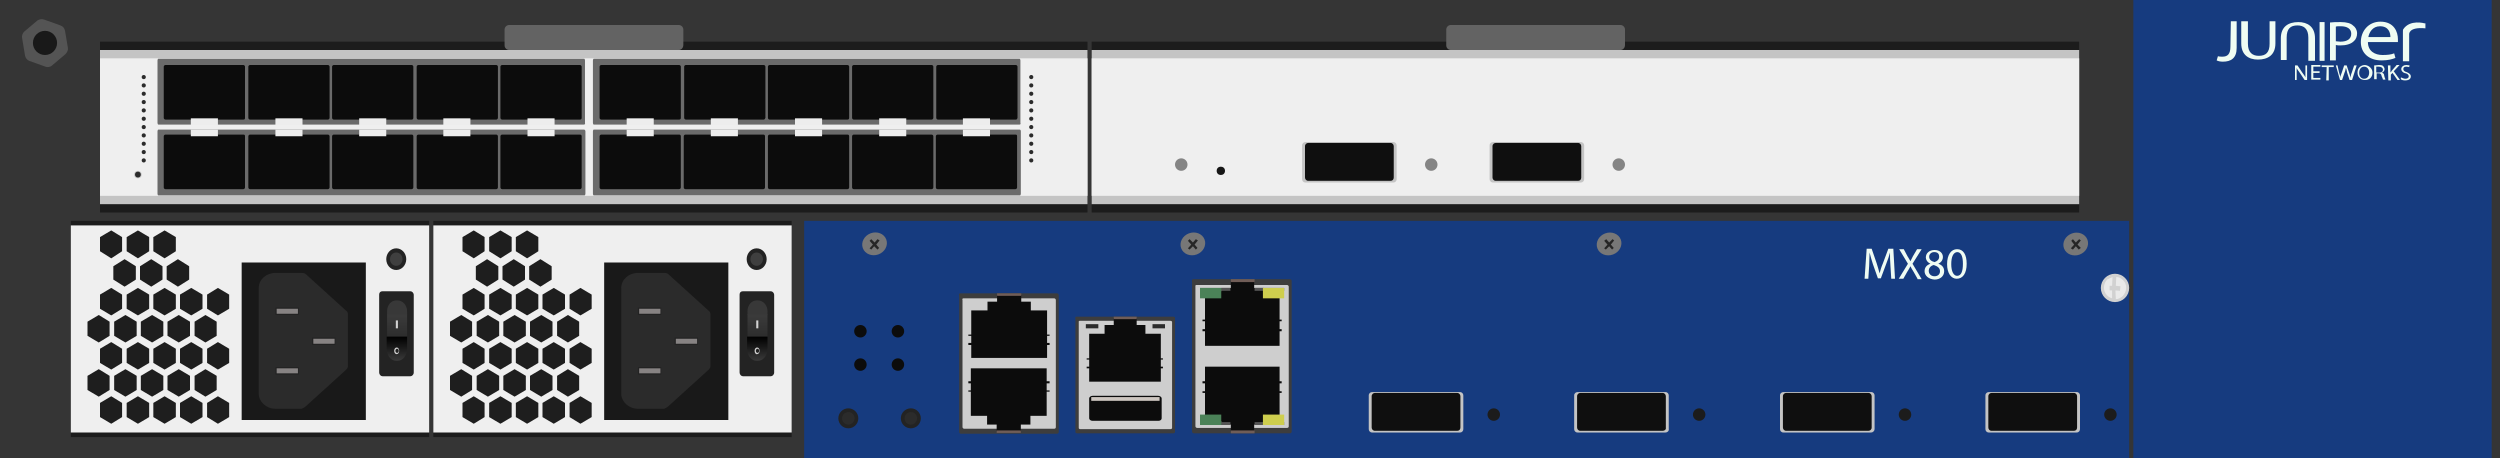 <?xml version="1.0" encoding="utf-8"?>
<!-- Copyright 2022 Virtual Console LLC. All rights reserved. Generator: Adobe Illustrator 26.0.2, SVG Export Plug-In . SVG Version: 6.00 Build 0)  -->
<svg version="1.1" id="Juniper_MX80-P" xmlns="http://www.w3.org/2000/svg" xmlns:xlink="http://www.w3.org/1999/xlink" x="0px"
	 y="0px" viewBox="0 0 600 110" style="enable-background:new 0 0 600 110;" xml:space="preserve">
<style type="text/css">
	.st0{fill:#353535;}
	.st1{fill:#163B7F;}
	.st2{fill:#1C1C1C;}
	.st3{fill:#C4C4C4;}
	.st4{fill:#EFEFEF;}
	.st5{fill:#6B6B6B;}
	.st6{fill:#0C0C0C;}
	.st7{fill:#EDEDED;}
	.st8{fill:#2B2B2B;}
	.st9{fill:#0F0F0F;}
	.st10{fill:#848484;}
	.st11{fill:#161616;}
	.st12{fill:#191919;}
	.st13{fill:#232323;}
	.st14{fill:#878383;}
	.st15{fill:#383838;}
	.st16{fill:url(#SVGID_1_);}
	.st17{fill:url(#SVGID_00000177456386273512034090000000182895687986587783_);}
	.st18{fill:#D3D3D3;}
	.st19{fill:#1E1E1E;}
	.st20{fill:#3F3F3F;}
	.st21{fill:url(#SVGID_00000136409608822060828500000006821522198255648419_);}
	.st22{fill:url(#SVGID_00000050642042201775093210000010339121700492266931_);}
	.st23{fill:#545454;}
	.st24{fill:#777777;}
	.st25{fill:#262626;}
	.st26{fill:#3D3D3D;}
	.st27{fill:#CECECE;}
	.st28{fill:#705D57;}
	.st29{fill:#CDC6C0;}
	.st30{fill:#EFFCF3;}
	.st31{fill:#CECE4E;}
	.st32{fill:#4B8258;}
	.st33{fill:#D1D1D1;}
	.st34{fill:#EAEAEA;}
	.st35{fill:#636363;}
</style>
<g>
	<rect class="st0" width="600" height="110"/>
	<rect x="512" class="st1" width="86" height="110"/>
	<rect x="24" y="10" class="st2" width="237" height="41"/>
	<rect x="24" y="12" class="st3" width="237" height="37"/>
	<rect x="262" y="10" class="st2" width="237" height="41"/>
	<rect x="262" y="12" class="st3" width="237" height="37"/>
	<rect x="24" y="14" class="st4" width="237" height="33"/>
	<rect x="262" y="14" class="st4" width="237" height="33"/>
	<g>
		<g>
			<g>
				<path class="st5" d="M140.2,29.9H38c-0.1,0-0.2-0.2-0.2-0.4v-15c0-0.2,0.1-0.4,0.2-0.4h102.2c0.1,0,0.2,0.2,0.2,0.4v15
					C140.5,29.7,140.3,29.9,140.2,29.9z"/>
			</g>
			<g>
				<path class="st6" d="M58.4,28.7H39.7c-0.2,0-0.4-0.2-0.4-0.4V16c0-0.2,0.2-0.4,0.4-0.4h18.7c0.2,0,0.4,0.2,0.4,0.4v12.3
					C58.8,28.6,58.7,28.7,58.4,28.7z"/>
				<rect x="45.8" y="28.4" class="st7" width="6.5" height="1.6"/>
			</g>
			<g>
				<path class="st6" d="M78.7,28.7H60c-0.2,0-0.4-0.2-0.4-0.4V16c0-0.2,0.2-0.4,0.4-0.4h18.7c0.2,0,0.4,0.2,0.4,0.4v12.3
					C79.1,28.5,78.9,28.7,78.7,28.7z"/>
				<rect x="66.1" y="28.4" class="st7" width="6.5" height="1.6"/>
			</g>
			<g>
				<path class="st6" d="M98.8,28.7H80.1c-0.2,0-0.4-0.2-0.4-0.4V16c0-0.2,0.2-0.4,0.4-0.4h18.7c0.2,0,0.4,0.2,0.4,0.4v12.3
					C99.2,28.6,99,28.7,98.8,28.7z"/>
				<rect x="86.2" y="28.4" class="st7" width="6.5" height="1.6"/>
			</g>
			<g>
				<path class="st6" d="M119.1,28.7h-18.7c-0.2,0-0.4-0.2-0.4-0.4V16c0-0.2,0.2-0.4,0.4-0.4h18.7c0.2,0,0.4,0.2,0.4,0.4v12.3
					C119.5,28.5,119.3,28.7,119.1,28.7z"/>
				<rect x="106.4" y="28.4" class="st7" width="6.5" height="1.6"/>
			</g>
			<g>
				<path class="st6" d="M139.2,28.7h-18.7c-0.2,0-0.4-0.2-0.4-0.4V16c0-0.2,0.2-0.4,0.4-0.4h18.7c0.2,0,0.4,0.2,0.4,0.4v12.3
					C139.6,28.6,139.4,28.7,139.2,28.7z"/>
				<rect x="126.6" y="28.4" class="st7" width="6.5" height="1.6"/>
			</g>
		</g>
		<g>
			<g>
				<path class="st5" d="M244.7,29.9H142.5c-0.1,0-0.2-0.2-0.2-0.4v-15c0-0.2,0.1-0.4,0.2-0.4h102.2c0.1,0,0.2,0.2,0.2,0.4v15
					C245,29.7,244.9,29.9,244.7,29.9z"/>
			</g>
			<g>
				<path class="st6" d="M163,28.7h-18.7c-0.2,0-0.4-0.2-0.4-0.4V16c0-0.2,0.2-0.4,0.4-0.4H163c0.2,0,0.4,0.2,0.4,0.4v12.3
					C163.4,28.6,163.2,28.7,163,28.7z"/>
				<rect x="150.4" y="28.4" class="st7" width="6.5" height="1.6"/>
			</g>
			<g>
				<path class="st6" d="M183.3,28.7h-18.7c-0.2,0-0.4-0.2-0.4-0.4V16c0-0.2,0.2-0.4,0.4-0.4h18.7c0.2,0,0.4,0.2,0.4,0.4v12.3
					C183.6,28.5,183.5,28.7,183.3,28.7z"/>
				<rect x="170.6" y="28.4" class="st7" width="6.5" height="1.6"/>
			</g>
			<g>
				<path class="st6" d="M203.4,28.7h-18.7c-0.2,0-0.4-0.2-0.4-0.4V16c0-0.2,0.2-0.4,0.4-0.4h18.7c0.2,0,0.4,0.2,0.4,0.4v12.3
					C203.8,28.6,203.6,28.7,203.4,28.7z"/>
				<rect x="190.8" y="28.4" class="st7" width="6.5" height="1.6"/>
			</g>
			<g>
				<path class="st6" d="M223.6,28.7h-18.7c-0.2,0-0.4-0.2-0.4-0.4V16c0-0.2,0.2-0.4,0.4-0.4h18.7c0.2,0,0.4,0.2,0.4,0.4v12.3
					C224,28.5,223.8,28.7,223.6,28.7z"/>
				<rect x="211" y="28.4" class="st7" width="6.5" height="1.6"/>
			</g>
			<g>
				<path class="st6" d="M243.8,28.7h-18.7c-0.2,0-0.4-0.2-0.4-0.4V16c0-0.2,0.2-0.4,0.4-0.4h18.7c0.2,0,0.4,0.2,0.4,0.4v12.3
					C244.1,28.6,244,28.7,243.8,28.7z"/>
				<rect x="231.1" y="28.4" class="st7" width="6.5" height="1.6"/>
			</g>
		</g>
		<g>
			<g>
				<path class="st5" d="M140.5,31.5v15c0,0.2-0.1,0.4-0.2,0.4H38c-0.1,0-0.2-0.2-0.2-0.4v-15c0-0.2,0.1-0.4,0.2-0.4h102.2
					C140.3,31.1,140.5,31.3,140.5,31.5z"/>
			</g>
			<g>
				<path class="st6" d="M58.8,32.7V45c0,0.2-0.2,0.4-0.4,0.4H39.7c-0.2,0-0.4-0.2-0.4-0.4V32.7c0-0.2,0.2-0.4,0.4-0.4h18.7
					C58.7,32.3,58.8,32.4,58.8,32.7z"/>
				<rect x="45.8" y="31.1" class="st7" width="6.5" height="1.6"/>
			</g>
			<g>
				<path class="st6" d="M79.1,32.7V45c0,0.2-0.2,0.4-0.4,0.4H60c-0.2,0-0.4-0.2-0.4-0.4V32.7c0-0.2,0.2-0.4,0.4-0.4h18.7
					C78.9,32.3,79.1,32.5,79.1,32.7z"/>
				<rect x="66.1" y="31.1" class="st7" width="6.5" height="1.6"/>
			</g>
			<g>
				<path class="st6" d="M99.2,32.7V45c0,0.2-0.2,0.4-0.4,0.4H80.1c-0.2,0-0.4-0.2-0.4-0.4V32.7c0-0.2,0.2-0.4,0.4-0.4h18.7
					C99,32.3,99.2,32.4,99.2,32.7z"/>
				<rect x="86.2" y="31.1" class="st7" width="6.5" height="1.6"/>
			</g>
			<g>
				<path class="st6" d="M119.5,32.7V45c0,0.2-0.2,0.4-0.4,0.4h-18.7c-0.2,0-0.4-0.2-0.4-0.4V32.7c0-0.2,0.2-0.4,0.4-0.4h18.7
					C119.3,32.3,119.5,32.5,119.5,32.7z"/>
				<rect x="106.4" y="31.1" class="st7" width="6.5" height="1.6"/>
			</g>
			<g>
				<path class="st6" d="M139.6,32.7V45c0,0.2-0.2,0.4-0.4,0.4h-18.7c-0.2,0-0.4-0.2-0.4-0.4V32.7c0-0.2,0.2-0.4,0.4-0.4h18.7
					C139.4,32.3,139.6,32.4,139.6,32.7z"/>
				<rect x="126.6" y="31.1" class="st7" width="6.5" height="1.6"/>
			</g>
		</g>
		<g>
			<g>
				<path class="st5" d="M245,31.5v15c0,0.2-0.1,0.4-0.2,0.4H142.5c-0.1,0-0.2-0.2-0.2-0.4v-15c0-0.2,0.1-0.4,0.2-0.4h102.2
					C244.9,31.1,245,31.3,245,31.5z"/>
			</g>
			<g>
				<path class="st6" d="M163.4,32.7V45c0,0.2-0.2,0.4-0.4,0.4h-18.7c-0.2,0-0.4-0.2-0.4-0.4V32.7c0-0.2,0.2-0.4,0.4-0.4H163
					C163.2,32.3,163.4,32.4,163.4,32.7z"/>
				<rect x="150.4" y="31.1" class="st7" width="6.5" height="1.6"/>
			</g>
			<g>
				<path class="st6" d="M183.6,32.7V45c0,0.2-0.2,0.4-0.4,0.4h-18.7c-0.2,0-0.4-0.2-0.4-0.4V32.7c0-0.2,0.2-0.4,0.4-0.4h18.7
					C183.5,32.3,183.6,32.5,183.6,32.7z"/>
				<rect x="170.6" y="31.1" class="st7" width="6.5" height="1.6"/>
			</g>
			<g>
				<path class="st6" d="M203.8,32.7V45c0,0.2-0.2,0.4-0.4,0.4h-18.7c-0.2,0-0.4-0.2-0.4-0.4V32.7c0-0.2,0.2-0.4,0.4-0.4h18.7
					C203.6,32.3,203.8,32.4,203.8,32.7z"/>
				<rect x="190.8" y="31.1" class="st7" width="6.5" height="1.6"/>
			</g>
			<g>
				<path class="st6" d="M224,32.7V45c0,0.2-0.2,0.4-0.4,0.4h-18.7c-0.2,0-0.4-0.2-0.4-0.4V32.7c0-0.2,0.2-0.4,0.4-0.4h18.7
					C223.8,32.3,224,32.5,224,32.7z"/>
				<rect x="211" y="31.1" class="st7" width="6.5" height="1.6"/>
			</g>
			<g>
				<path class="st6" d="M244.1,32.7V45c0,0.2-0.2,0.4-0.4,0.4H225c-0.2,0-0.4-0.2-0.4-0.4V32.7c0-0.2,0.2-0.4,0.4-0.4h18.7
					C244,32.3,244.1,32.4,244.1,32.7z"/>
				<rect x="231.1" y="31.1" class="st7" width="6.5" height="1.6"/>
			</g>
		</g>
	</g>
	<g>
		<circle class="st3" cx="33.1" cy="41.9" r="0.9"/>
		<circle class="st8" cx="33.1" cy="41.9" r="0.7"/>
	</g>
	<g>
		<g>
			<circle class="st8" cx="34.5" cy="38.5" r="0.5"/>
		</g>
		<g>
			<circle class="st8" cx="34.5" cy="36.5" r="0.5"/>
		</g>
		<g>
			<circle class="st8" cx="34.5" cy="34.5" r="0.5"/>
		</g>
		<g>
			<circle class="st8" cx="34.5" cy="32.5" r="0.5"/>
		</g>
		<g>
			<circle class="st8" cx="34.5" cy="30.5" r="0.5"/>
		</g>
		<g>
			<circle class="st8" cx="34.5" cy="28.5" r="0.5"/>
		</g>
		<g>
			<circle class="st8" cx="34.5" cy="26.5" r="0.5"/>
		</g>
		<g>
			<circle class="st8" cx="34.5" cy="24.5" r="0.5"/>
		</g>
		<g>
			<circle class="st8" cx="34.5" cy="22.5" r="0.5"/>
		</g>
		<g>
			<circle class="st8" cx="34.5" cy="20.5" r="0.5"/>
		</g>
		<g>
			<circle class="st8" cx="34.5" cy="18.5" r="0.5"/>
		</g>
	</g>
	<g>
		<g>
			<circle class="st8" cx="247.5" cy="38.5" r="0.5"/>
		</g>
		<g>
			<circle class="st8" cx="247.5" cy="36.5" r="0.5"/>
		</g>
		<g>
			<circle class="st8" cx="247.5" cy="34.5" r="0.5"/>
		</g>
		<g>
			<circle class="st8" cx="247.5" cy="32.5" r="0.5"/>
		</g>
		<g>
			<circle class="st8" cx="247.5" cy="30.5" r="0.5"/>
		</g>
		<g>
			<circle class="st8" cx="247.5" cy="28.5" r="0.5"/>
		</g>
		<g>
			<circle class="st8" cx="247.5" cy="26.5" r="0.5"/>
		</g>
		<g>
			<circle class="st8" cx="247.5" cy="24.5" r="0.5"/>
		</g>
		<g>
			<circle class="st8" cx="247.5" cy="22.5" r="0.5"/>
		</g>
		<g>
			<circle class="st8" cx="247.5" cy="20.5" r="0.5"/>
		</g>
		<g>
			<circle class="st8" cx="247.5" cy="18.5" r="0.5"/>
		</g>
	</g>
	<g>
		<path class="st3" d="M334.4,43.8h-21.1c-0.5,0-0.8-0.4-0.8-0.8v-8.1c0-0.5,0.4-0.8,0.8-0.8h21.1c0.5,0,0.8,0.4,0.8,0.8V43
			C335.2,43.4,334.9,43.8,334.4,43.8z"/>
		<path class="st9" d="M333.7,43.4H314c-0.5,0-0.8-0.4-0.8-0.8v-7.5c0-0.5,0.4-0.8,0.8-0.8h19.7c0.5,0,0.8,0.4,0.8,0.8v7.5
			C334.5,43.1,334.2,43.4,333.7,43.4z"/>
	</g>
	<g>
		<path class="st3" d="M379.4,43.8h-21.1c-0.5,0-0.8-0.4-0.8-0.8v-8.1c0-0.5,0.4-0.8,0.8-0.8h21.1c0.5,0,0.8,0.4,0.8,0.8V43
			C380.2,43.4,379.9,43.8,379.4,43.8z"/>
		<path class="st9" d="M378.7,43.4H359c-0.5,0-0.8-0.4-0.8-0.8v-7.5c0-0.5,0.4-0.8,0.8-0.8h19.7c0.5,0,0.8,0.4,0.8,0.8v7.5
			C379.5,43.1,379.2,43.4,378.7,43.4z"/>
	</g>
	<circle class="st10" cx="343.5" cy="39.5" r="1.5"/>
	<circle class="st10" cx="388.5" cy="39.5" r="1.5"/>
	<circle class="st10" cx="283.5" cy="39.5" r="1.5"/>
	<circle class="st11" cx="293" cy="41" r="1"/>
	<g>
		<rect x="17" y="53" class="st2" width="86" height="51.9"/>
		<rect x="17" y="54.1" class="st4" width="86" height="49.7"/>
		<g>
			<rect x="58" y="63" class="st12" width="29.8" height="37.8"/>
			<g>
				<path class="st8" d="M73.4,97.5l9.7-8.8c0.2-0.2,0.4-0.5,0.4-0.8V75.4c0-0.3-0.1-0.6-0.4-0.8l-9.7-8.8c-0.2-0.2-0.6-0.3-1-0.3
					h-6.3c-2.2,0-4,1.6-4,3.6v25.4c0,1.9,1.8,3.6,4,3.6h6.3C72.9,97.9,73.2,97.7,73.4,97.5z"/>
				<g>
					<g>
						<rect x="66.1" y="73.8" class="st13" width="5.6" height="1.8"/>
						<rect x="66.4" y="74.1" class="st14" width="5.1" height="1.2"/>
					</g>
					<g>
						<rect x="66.1" y="88.1" class="st13" width="5.6" height="1.8"/>
						<rect x="66.4" y="88.4" class="st14" width="5.1" height="1.2"/>
					</g>
					<g>
						<rect x="74.9" y="81" class="st13" width="5.6" height="1.8"/>
						<rect x="75.2" y="81.3" class="st14" width="5.1" height="1.2"/>
					</g>
				</g>
			</g>
		</g>
		<g>
			<path class="st13" d="M91.8,69.9h6.7c0.4,0,0.8,0.4,0.8,0.9v18.6c0,0.5-0.4,0.9-0.8,0.9h-6.7c-0.4,0-0.8-0.4-0.8-0.9V70.7
				C91,70.2,91.3,69.9,91.8,69.9z"/>
			<g>
				<path class="st15" d="M95.1,72.1h0.3c1.3,0,2.3,1.2,2.3,2.6v0.8h-4.8v-0.8C92.9,73.2,93.9,72.1,95.1,72.1z"/>
				
					<linearGradient id="SVGID_1_" gradientUnits="userSpaceOnUse" x1="-420.392" y1="241.22" x2="-414.977" y2="241.22" gradientTransform="matrix(6.123234e-17 1 -1 6.123234e-17 336.519 495.815)">
					<stop  offset="0" style="stop-color:#3B3B3B"/>
					<stop  offset="1" style="stop-color:#2D2D2D"/>
				</linearGradient>
				<rect x="92.9" y="75.4" class="st16" width="4.8" height="5.4"/>
				
					<linearGradient id="SVGID_00000178169546358652136640000003117530951086836616_" gradientUnits="userSpaceOnUse" x1="1053.201" y1="-441.352" x2="1059.05" y2="-441.352" gradientTransform="matrix(-6.123234e-17 -1 1 -6.123234e-17 536.602 1139.888)">
					<stop  offset="0" style="stop-color:#3B3B3B"/>
					<stop  offset="1" style="stop-color:#000000"/>
				</linearGradient>
				<path style="fill:url(#SVGID_00000178169546358652136640000003117530951086836616_);" d="M97.7,80.8v2.9c0,1.6-1,2.9-2.3,2.9
					h-0.3c-1.3,0-2.3-1.3-2.3-2.9v-2.9H97.7z"/>
				<g>
					<path class="st18" d="M94.6,84.2c0-0.5,0.3-0.8,0.6-0.8c0.4,0,0.6,0.4,0.6,0.8c0,0.5-0.3,0.8-0.6,0.8S94.6,84.7,94.6,84.2z
						 M95.7,84.2c0-0.3-0.2-0.5-0.4-0.5c-0.2,0-0.4,0.2-0.4,0.5s0.2,0.5,0.4,0.5S95.7,84.5,95.7,84.2z"/>
				</g>
				<g>
					<rect x="95" y="76.9" class="st18" width="0.5" height="1.9"/>
				</g>
			</g>
		</g>
		<polygon class="st19" points="29.3,60.3 29.3,56.9 26.7,55.3 24,56.9 24,60.3 26.7,62 		"/>
		<polygon class="st19" points="35.8,60.3 35.8,56.9 33.1,55.3 30.4,56.9 30.4,60.3 33.1,62 		"/>
		<polygon class="st19" points="42.2,60.3 42.2,56.9 39.5,55.3 36.8,56.9 36.8,60.3 39.5,62 		"/>
		<polygon class="st19" points="32.6,67.1 32.6,63.9 29.9,62.2 27.2,63.9 27.2,67.1 29.9,68.8 		"/>
		<polygon class="st19" points="39,67.1 39,63.9 36.3,62.2 33.6,63.9 33.6,67.1 36.3,68.8 		"/>
		<polygon class="st19" points="45.4,67.1 45.4,63.9 42.7,62.2 40,63.9 40,67.1 42.7,68.8 		"/>
		<polygon class="st19" points="29.3,74.1 29.3,70.7 26.7,69.1 24,70.7 24,74.1 26.7,75.7 		"/>
		<polygon class="st19" points="35.8,74.1 35.8,70.7 33.1,69.1 30.4,70.7 30.4,74.1 33.1,75.7 		"/>
		<polygon class="st19" points="42.2,74.1 42.2,70.7 39.5,69.1 36.8,70.7 36.8,74.1 39.5,75.7 		"/>
		<polygon class="st19" points="48.6,74.1 48.6,70.7 45.9,69.1 43.2,70.7 43.2,74.1 45.9,75.7 		"/>
		<polygon class="st19" points="55,74.1 55,70.7 52.3,69.1 49.7,70.7 49.7,74.1 52.3,75.7 		"/>
		<polygon class="st19" points="26.3,80.6 26.3,77.2 23.7,75.6 21,77.2 21,80.6 23.7,82.2 		"/>
		<polygon class="st19" points="32.8,80.6 32.8,77.2 30.1,75.6 27.4,77.2 27.4,80.6 30.1,82.2 		"/>
		<polygon class="st19" points="39.2,80.6 39.2,77.2 36.5,75.6 33.8,77.2 33.8,80.6 36.5,82.2 		"/>
		<polygon class="st19" points="45.6,80.6 45.6,77.2 42.9,75.6 40.2,77.2 40.2,80.6 42.9,82.2 		"/>
		<polygon class="st19" points="52,80.6 52,77.2 49.3,75.6 46.7,77.2 46.7,80.6 49.3,82.2 		"/>
		<polygon class="st19" points="29.3,87.1 29.3,83.7 26.7,82.1 24,83.7 24,87.1 26.7,88.7 		"/>
		<polygon class="st19" points="35.8,87.1 35.8,83.7 33.1,82.1 30.4,83.7 30.4,87.1 33.1,88.7 		"/>
		<polygon class="st19" points="42.2,87.1 42.2,83.7 39.5,82.1 36.8,83.7 36.8,87.1 39.5,88.7 		"/>
		<polygon class="st19" points="48.6,87.1 48.6,83.7 45.9,82.1 43.2,83.7 43.2,87.1 45.9,88.7 		"/>
		<polygon class="st19" points="55,87.1 55,83.7 52.3,82.1 49.7,83.7 49.7,87.1 52.3,88.7 		"/>
		<polygon class="st19" points="26.3,93.6 26.3,90.2 23.7,88.6 21,90.2 21,93.6 23.7,95.2 		"/>
		<polygon class="st19" points="32.8,93.6 32.8,90.2 30.1,88.6 27.4,90.2 27.4,93.6 30.1,95.2 		"/>
		<polygon class="st19" points="39.2,93.6 39.2,90.2 36.5,88.6 33.8,90.2 33.8,93.6 36.5,95.2 		"/>
		<polygon class="st19" points="45.6,93.6 45.6,90.2 42.9,88.6 40.2,90.2 40.2,93.6 42.9,95.2 		"/>
		<polygon class="st19" points="52,93.6 52,90.2 49.3,88.6 46.7,90.2 46.7,93.6 49.3,95.2 		"/>
		<polygon class="st19" points="29.3,100.1 29.3,96.7 26.7,95.1 24,96.7 24,100.1 26.7,101.7 		"/>
		<polygon class="st19" points="35.8,100.1 35.8,96.7 33.1,95.1 30.4,96.7 30.4,100.1 33.1,101.7 		"/>
		<polygon class="st19" points="42.2,100.1 42.2,96.7 39.5,95.1 36.8,96.7 36.8,100.1 39.5,101.7 		"/>
		<polygon class="st19" points="48.6,100.1 48.6,96.7 45.9,95.1 43.2,96.7 43.2,100.1 45.9,101.7 		"/>
		<polygon class="st19" points="55,100.1 55,96.7 52.3,95.1 49.7,96.7 49.7,100.1 52.3,101.7 		"/>
		<g>
			<ellipse class="st13" cx="95.1" cy="62.2" rx="2.4" ry="2.6"/>
			<ellipse class="st20" cx="95.1" cy="62.2" rx="1.5" ry="1.6"/>
		</g>
		<rect x="104" y="53" class="st2" width="86" height="51.9"/>
		<rect x="104" y="54.1" class="st4" width="86" height="49.7"/>
		<g>
			<rect x="145" y="63" class="st12" width="29.8" height="37.8"/>
			<g>
				<path class="st8" d="M160.4,97.5l9.7-8.8c0.2-0.2,0.4-0.5,0.4-0.8V75.4c0-0.3-0.1-0.6-0.4-0.8l-9.7-8.8c-0.2-0.2-0.6-0.3-1-0.3
					h-6.3c-2.2,0-4,1.6-4,3.6v25.4c0,1.9,1.8,3.6,4,3.6h6.3C159.9,97.9,160.2,97.7,160.4,97.5z"/>
				<g>
					<g>
						<rect x="153.1" y="73.8" class="st13" width="5.6" height="1.8"/>
						<rect x="153.4" y="74.1" class="st14" width="5.1" height="1.2"/>
					</g>
					<g>
						<rect x="153.1" y="88.1" class="st13" width="5.6" height="1.8"/>
						<rect x="153.4" y="88.4" class="st14" width="5.1" height="1.2"/>
					</g>
					<g>
						<rect x="161.9" y="81" class="st13" width="5.6" height="1.8"/>
						<rect x="162.2" y="81.3" class="st14" width="5.1" height="1.2"/>
					</g>
				</g>
			</g>
		</g>
		<g>
			<path class="st13" d="M178.3,69.9h6.7c0.4,0,0.8,0.4,0.8,0.9v18.6c0,0.5-0.4,0.9-0.8,0.9h-6.7c-0.4,0-0.8-0.4-0.8-0.9V70.7
				C177.5,70.2,177.8,69.9,178.3,69.9z"/>
			<g>
				<path class="st15" d="M181.6,72.1h0.3c1.3,0,2.3,1.2,2.3,2.6v0.8h-4.8v-0.8C179.4,73.2,180.4,72.1,181.6,72.1z"/>
				
					<linearGradient id="SVGID_00000030487784202320454330000001480499427186567828_" gradientUnits="userSpaceOnUse" x1="-420.392" y1="154.72" x2="-414.977" y2="154.72" gradientTransform="matrix(6.123234e-17 1 -1 6.123234e-17 336.519 495.815)">
					<stop  offset="0" style="stop-color:#3B3B3B"/>
					<stop  offset="1" style="stop-color:#2D2D2D"/>
				</linearGradient>
				
					<rect x="179.4" y="75.4" style="fill:url(#SVGID_00000030487784202320454330000001480499427186567828_);" width="4.8" height="5.4"/>
				
					<linearGradient id="SVGID_00000070095013116987396190000004494933398737415300_" gradientUnits="userSpaceOnUse" x1="1053.201" y1="-354.852" x2="1059.05" y2="-354.852" gradientTransform="matrix(-6.123234e-17 -1 1 -6.123234e-17 536.602 1139.888)">
					<stop  offset="0" style="stop-color:#3B3B3B"/>
					<stop  offset="1" style="stop-color:#000000"/>
				</linearGradient>
				<path style="fill:url(#SVGID_00000070095013116987396190000004494933398737415300_);" d="M184.2,80.8v2.9c0,1.6-1,2.9-2.3,2.9
					h-0.3c-1.3,0-2.3-1.3-2.3-2.9v-2.9H184.2z"/>
				<g>
					<path class="st18" d="M181.1,84.2c0-0.5,0.3-0.8,0.6-0.8c0.4,0,0.6,0.4,0.6,0.8c0,0.5-0.3,0.8-0.6,0.8
						C181.4,85.1,181.1,84.7,181.1,84.2z M182.2,84.2c0-0.3-0.2-0.5-0.4-0.5s-0.4,0.2-0.4,0.5s0.2,0.5,0.4,0.5
						S182.2,84.5,182.2,84.2z"/>
				</g>
				<g>
					<rect x="181.5" y="76.9" class="st18" width="0.5" height="1.9"/>
				</g>
			</g>
		</g>
		<g>
			<ellipse class="st13" cx="181.6" cy="62.2" rx="2.4" ry="2.6"/>
			<ellipse class="st20" cx="181.6" cy="62.2" rx="1.5" ry="1.6"/>
		</g>
		<polygon class="st19" points="116.3,60.3 116.3,56.9 113.7,55.3 111,56.9 111,60.3 113.7,62 		"/>
		<polygon class="st19" points="122.8,60.3 122.8,56.9 120.1,55.3 117.4,56.9 117.4,60.3 120.1,62 		"/>
		<polygon class="st19" points="129.2,60.3 129.2,56.9 126.5,55.3 123.8,56.9 123.8,60.3 126.5,62 		"/>
		<polygon class="st19" points="119.6,67.1 119.6,63.9 116.9,62.2 114.2,63.9 114.2,67.1 116.9,68.8 		"/>
		<polygon class="st19" points="126,67.1 126,63.9 123.3,62.2 120.6,63.9 120.6,67.1 123.3,68.8 		"/>
		<polygon class="st19" points="132.4,67.1 132.4,63.9 129.7,62.2 127,63.9 127,67.1 129.7,68.8 		"/>
		<polygon class="st19" points="116.3,74.1 116.3,70.7 113.7,69.1 111,70.7 111,74.1 113.7,75.7 		"/>
		<polygon class="st19" points="122.8,74.1 122.8,70.7 120.1,69.1 117.4,70.7 117.4,74.1 120.1,75.7 		"/>
		<polygon class="st19" points="129.2,74.1 129.2,70.7 126.5,69.1 123.8,70.7 123.8,74.1 126.5,75.7 		"/>
		<polygon class="st19" points="135.6,74.1 135.6,70.7 132.9,69.1 130.2,70.7 130.2,74.1 132.9,75.7 		"/>
		<polygon class="st19" points="142,74.1 142,70.7 139.3,69.1 136.7,70.7 136.7,74.1 139.3,75.7 		"/>
		<polygon class="st19" points="113.3,80.6 113.3,77.2 110.7,75.6 108,77.2 108,80.6 110.7,82.2 		"/>
		<polygon class="st19" points="119.8,80.6 119.8,77.2 117.1,75.6 114.4,77.2 114.4,80.6 117.1,82.2 		"/>
		<polygon class="st19" points="126.2,80.6 126.2,77.2 123.5,75.6 120.8,77.2 120.8,80.6 123.5,82.2 		"/>
		<polygon class="st19" points="132.6,80.6 132.6,77.2 129.9,75.6 127.2,77.2 127.2,80.6 129.9,82.2 		"/>
		<polygon class="st19" points="139,80.6 139,77.2 136.3,75.6 133.7,77.2 133.7,80.6 136.3,82.2 		"/>
		<polygon class="st19" points="116.3,87.1 116.3,83.7 113.7,82.1 111,83.7 111,87.1 113.7,88.7 		"/>
		<polygon class="st19" points="122.8,87.1 122.8,83.7 120.1,82.1 117.4,83.7 117.4,87.1 120.1,88.7 		"/>
		<polygon class="st19" points="129.2,87.1 129.2,83.7 126.5,82.1 123.8,83.7 123.8,87.1 126.5,88.7 		"/>
		<polygon class="st19" points="135.6,87.1 135.6,83.7 132.9,82.1 130.2,83.7 130.2,87.1 132.9,88.7 		"/>
		<polygon class="st19" points="142,87.1 142,83.7 139.3,82.1 136.7,83.7 136.7,87.1 139.3,88.7 		"/>
		<polygon class="st19" points="113.3,93.6 113.3,90.2 110.7,88.6 108,90.2 108,93.6 110.7,95.2 		"/>
		<polygon class="st19" points="119.8,93.6 119.8,90.2 117.1,88.6 114.4,90.2 114.4,93.6 117.1,95.2 		"/>
		<polygon class="st19" points="126.2,93.6 126.2,90.2 123.5,88.6 120.8,90.2 120.8,93.6 123.5,95.2 		"/>
		<polygon class="st19" points="132.6,93.6 132.6,90.2 129.9,88.6 127.2,90.2 127.2,93.6 129.9,95.2 		"/>
		<polygon class="st19" points="139,93.6 139,90.2 136.3,88.6 133.7,90.2 133.7,93.6 136.3,95.2 		"/>
		<polygon class="st19" points="116.3,100.1 116.3,96.7 113.7,95.1 111,96.7 111,100.1 113.7,101.7 		"/>
		<polygon class="st19" points="122.8,100.1 122.8,96.7 120.1,95.1 117.4,96.7 117.4,100.1 120.1,101.7 		"/>
		<polygon class="st19" points="129.2,100.1 129.2,96.7 126.5,95.1 123.8,96.7 123.8,100.1 126.5,101.7 		"/>
		<polygon class="st19" points="135.6,100.1 135.6,96.7 132.9,95.1 130.2,96.7 130.2,100.1 132.9,101.7 		"/>
		<polygon class="st19" points="142,100.1 142,96.7 139.3,95.1 136.7,96.7 136.7,100.1 139.3,101.7 		"/>
	</g>
	<rect x="193" y="53" class="st1" width="318" height="57"/>
	<g>
		<path class="st23" d="M14.5,6.1l-3.9-1.4C10.1,4.5,9.5,4.6,9,4.9L5.8,7.6C5.4,8,5.2,8.6,5.3,9.1L6,13.3c0.1,0.6,0.5,1.1,1,1.3
			l3.9,1.4c0.5,0.2,1.2,0.1,1.6-0.3l3.2-2.7c0.4-0.4,0.7-1,0.6-1.5l-0.7-4.1C15.5,6.8,15.1,6.3,14.5,6.1z"/>
		<ellipse class="st12" cx="10.8" cy="10.3" rx="2.9" ry="2.9"/>
	</g>
	<g>
		<ellipse transform="matrix(0.937 -0.349 0.349 0.937 -7.2 76.962)" class="st24" cx="209.9" cy="58.5" rx="3" ry="2.7"/>
		<polygon class="st25" points="209.1,59.9 209.8,59.1 210.6,59.9 211,59.5 210.3,58.7 211.1,57.7 210.6,57.4 209.9,58.2 
			209.1,57.4 208.7,57.8 209.5,58.7 208.7,59.6 		"/>
	</g>
	<g>
		<ellipse transform="matrix(0.937 -0.349 0.349 0.937 -2.392 103.638)" class="st24" cx="286.3" cy="58.5" rx="3" ry="2.7"/>
		<polygon class="st25" points="285.5,59.9 286.3,59.1 287,59.9 287.4,59.5 286.7,58.7 287.5,57.7 287,57.4 286.3,58.2 285.5,57.4 
			285.1,57.8 285.9,58.7 285.1,59.6 		"/>
	</g>
	<g>
		<ellipse transform="matrix(0.937 -0.349 0.349 0.937 3.894 138.518)" class="st24" cx="386.2" cy="58.5" rx="3" ry="2.7"/>
		<polygon class="st25" points="385.4,59.9 386.2,59.1 386.9,59.9 387.3,59.5 386.6,58.7 387.4,57.7 387,57.4 386.2,58.2 
			385.5,57.4 385,57.8 385.8,58.7 385,59.6 		"/>
	</g>
	<g>
		<ellipse transform="matrix(0.937 -0.349 0.349 0.937 10.942 177.625)" class="st24" cx="498.2" cy="58.5" rx="3" ry="2.7"/>
		<polygon class="st25" points="497.5,59.9 498.2,59.1 498.9,59.9 499.4,59.5 498.6,58.7 499.4,57.7 499,57.4 498.2,58.2 
			497.5,57.4 497.1,57.8 497.8,58.7 497,59.6 		"/>
	</g>
	<circle class="st6" cx="206.5" cy="79.5" r="1.5"/>
	<circle class="st6" cx="215.5" cy="79.5" r="1.5"/>
	<circle class="st6" cx="206.5" cy="87.5" r="1.5"/>
	<circle class="st6" cx="215.5" cy="87.5" r="1.5"/>
	<g>
		<ellipse class="st13" cx="218.6" cy="100.4" rx="2.4" ry="2.4"/>
		<circle class="st8" cx="218.6" cy="100.4" r="1.5"/>
	</g>
	<g>
		<ellipse class="st13" cx="203.6" cy="100.4" rx="2.4" ry="2.4"/>
		<circle class="st8" cx="203.6" cy="100.4" r="1.5"/>
	</g>
	<g>
		<g>
			<path class="st26" d="M230.5,70.4h23.2c0.2,0,0.4,0.2,0.4,0.4v32.9c0,0.2-0.2,0.4-0.4,0.4h-23.1c-0.2,0-0.4-0.2-0.4-0.4V71.1
				C230.1,70.5,230.2,70.4,230.5,70.4z"/>
			<path class="st27" d="M231.2,71.6H253c0.2,0,0.4,0.2,0.4,0.4v30.5c0,0.2-0.1,0.4-0.4,0.4h-21.6c-0.2,0-0.4-0.2-0.4-0.4V71.9
				C230.8,71.8,231.1,71.6,231.2,71.6z"/>
		</g>
		<g>
			<polygon class="st6" points="251.3,80.6 251.9,80.6 251.9,80.3 251.3,80.3 251.3,74.5 247.4,74.5 247.4,72.4 245.1,72.4 
				245.1,70.8 239.3,70.8 239.3,72.4 237,72.4 237,74.5 233.1,74.5 233.1,80.3 232.4,80.3 232.4,80.6 233.1,80.6 233.1,81.2 
				233.1,82.3 232.4,82.3 232.4,82.8 233.1,82.8 233.1,82.9 233.1,84.3 233.1,85.9 251.3,85.9 251.3,84.3 251.3,82.8 251.9,82.8 
				251.9,82.3 251.3,82.3 251.3,81.1 			"/>
			<rect x="239.3" y="70.4" class="st28" width="5.8" height="0.6"/>
		</g>
		<g>
			<polygon class="st6" points="233,93.7 232.4,93.7 232.4,94 233,94 233,99.8 236.9,99.8 236.9,101.9 239.2,101.9 239.2,103.5 
				245,103.5 245,101.9 247.3,101.9 247.3,99.8 251.2,99.8 251.2,94 251.9,94 251.9,93.7 251.2,93.7 251.2,93.1 251.2,92 251.9,92 
				251.9,91.5 251.2,91.5 251.2,91.4 251.2,90 251.2,88.4 233,88.4 233,90 233,91.5 232.4,91.5 232.4,92 233,92 233,93.2 			"/>
			<rect x="239.2" y="103.3" class="st28" width="5.8" height="0.6"/>
		</g>
	</g>
	<g>
		<g>
			<path class="st26" d="M258.4,76h23.2c0.2,0,0.4,0.1,0.4,0.3v27.4c0,0.1-0.2,0.3-0.4,0.3h-23.1c-0.2,0-0.4-0.1-0.4-0.3V76.6
				C258,76.1,258.1,76,258.4,76z"/>
			<path class="st27" d="M259.1,77h21.8c0.2,0,0.4,0.1,0.4,0.3v25.4c0,0.1-0.1,0.3-0.4,0.3h-21.6c-0.2,0-0.4-0.1-0.4-0.3V77.3
				C258.8,77.2,259,77,259.1,77z"/>
		</g>
		<g>
			<g>
				<polygon class="st6" points="278.6,86.3 279.1,86.3 279.1,86 278.6,86 278.6,80.1 274.9,80.1 274.9,78 272.8,78 272.8,76.4 
					267.3,76.4 267.3,78 265.1,78 265.1,80.1 261.4,80.1 261.4,86 260.8,86 260.8,86.3 261.4,86.3 261.4,86.8 261.4,88 260.8,88 
					260.8,88.4 261.4,88.4 261.4,88.5 261.4,90 261.4,91.6 278.6,91.6 278.6,90 278.6,88.4 279.1,88.4 279.1,88 278.6,88 
					278.6,86.7 				"/>
				<rect x="267.3" y="76" class="st28" width="5.5" height="0.6"/>
			</g>
			<rect x="260.6" y="77.8" class="st8" width="3" height="1"/>
			<rect x="276.6" y="77.8" class="st8" width="3" height="1"/>
		</g>
		<g>
			<path class="st6" d="M278.8,95.6v4.8c0,0.3-0.3,0.6-0.8,0.6h-15.8c-0.4,0-0.8-0.3-0.8-0.6v-4.8c0-0.3,0.4-0.6,0.8-0.6H278
				C278.4,95,278.8,95.3,278.8,95.6z"/>
			<rect x="261.9" y="95.3" class="st29" width="16.4" height="0.9"/>
		</g>
	</g>
	<g>
		<path class="st30" d="M535.4,5.1h1.4v6.4c0,2.5-1.4,3.3-3.3,3.3c-0.6,0-1.1-0.1-1.5-0.3l0.3-1c0.3,0.1,0.7,0.1,1.1,0.1
			c1.2,0,1.9-0.6,1.9-2.4L535.4,5.1L535.4,5.1z"/>
		<path class="st30" d="M539.5,5.1v5.4c0,2.1,1.1,2.9,2.6,2.9c1.7,0,2.6-0.8,2.6-2.9V5.1h1.4v5.3c0,2.8-1.8,3.9-4.2,3.9
			c-2.2,0-4-1.1-4-3.9V5.1H539.5z"/>
		<path class="st30" d="M554,14.4V9c0-2.1-1.1-2.9-2.6-2.9c-1.7,0-2.6,0.8-2.6,2.9v5.4h-1.4V9.2c0-2.8,1.8-3.9,4.2-3.9
			c2.2,0,4,1.1,4,3.9v5.4H554V14.4z"/>
		<g>
			<path class="st30" d="M557.9,5.3v9.3h-1.2V5.3H557.9z"/>
		</g>
		<g>
			<path class="st30" d="M559.2,5.4c0.7-0.1,1.5-0.1,2.6-0.1c1.4,0,2.4,0.3,2.9,0.8c0.6,0.4,1,1.1,1,1.9c0,0.8-0.3,1.5-0.8,1.9
				c-0.7,0.7-1.9,1-3.2,1c-0.4,0-0.8,0-1.1-0.1v3.7h-1.4C559.2,14.6,559.2,5.4,559.2,5.4z M560.6,9.9c0.3,0,0.7,0.1,1.1,0.1
				c1.7,0,2.6-0.7,2.6-1.9s-1-1.8-2.5-1.8c-0.6,0-1.1,0-1.2,0.1L560.6,9.9L560.6,9.9z"/>
		</g>
		<g>
			<g>
				<path class="st30" d="M550.8,19.2v-3.5h0.6l1.2,1.8c0.3,0.4,0.6,0.8,0.7,1.1l0,0c0-0.4,0-0.8,0-1.4v-1.5h0.4v3.5h-0.6l-1.2-1.8
					c-0.3-0.4-0.6-0.8-0.7-1.1l0,0c0,0.4,0,0.8,0,1.4v1.5H550.8z"/>
				<path class="st30" d="M556.7,17.5h-1.5v1.2h1.7v0.4h-2.2v-3.5h2.2V16h-1.7v1.1h1.5V17.5z"/>
				<path class="st30" d="M558.4,16.1h-1.2v-0.4h2.9v0.4h-1.2v3.2h-0.6L558.4,16.1L558.4,16.1z"/>
				<path class="st30" d="M561.6,19.2l-1-3.5h0.4l0.4,1.8c0.1,0.4,0.3,0.8,0.3,1.2l0,0c0-0.4,0.1-0.8,0.3-1.2l0.6-1.8h0.6l0.6,1.8
					c0.1,0.4,0.3,0.8,0.3,1.2l0,0c0.1-0.4,0.1-0.8,0.3-1.2l0.6-1.8h0.6l-1.1,3.5h-0.6l-0.6-1.8c-0.1-0.4-0.1-0.8-0.3-1.1l0,0
					c-0.1,0.4-0.1,0.7-0.3,1.1l-0.6,1.8H561.6z"/>
				<path class="st30" d="M569.4,17.4c0,1.2-0.8,1.8-1.8,1.8c-1.1,0-1.8-0.7-1.8-1.8s0.8-1.8,1.8-1.8
					C568.5,15.7,569.4,16.4,569.4,17.4z M566.2,17.5c0,0.7,0.4,1.4,1.2,1.4s1.2-0.7,1.2-1.5c0-0.7-0.4-1.4-1.2-1.4
					C566.6,16,566.2,16.7,566.2,17.5z"/>
				<path class="st30" d="M569.9,15.7c0.3,0,0.7-0.1,1-0.1c0.6,0,1,0.1,1.1,0.3c0.1,0.1,0.3,0.4,0.3,0.7c0,0.4-0.3,0.8-0.7,0.8l0,0
					c0.3,0.1,0.6,0.3,0.6,0.7c0.1,0.6,0.3,0.8,0.3,1h-0.6c0-0.1-0.1-0.4-0.3-0.8c-0.1-0.6-0.3-0.7-0.8-0.7h-0.4V19h-0.6v-3.3H569.9z
					 M570.5,17.4h0.6c0.6,0,0.8-0.3,0.8-0.7c0-0.4-0.4-0.7-1-0.7c-0.3,0-0.4,0-0.6,0v1.4C570.3,17.4,570.5,17.4,570.5,17.4z"/>
				<path class="st30" d="M573.1,15.7h0.6v1.7l0,0c0.1-0.1,0.3-0.3,0.3-0.4l1.2-1.4h0.7l-1.4,1.5l1.5,2.1h-0.6l-1.2-1.7l-0.4,0.4
					v1.4h-0.6L573.1,15.7C573.2,15.7,573.1,15.7,573.1,15.7z"/>
				<path class="st30" d="M576.3,18.6c0.3,0.1,0.6,0.3,1,0.3c0.6,0,0.8-0.3,0.8-0.6c0-0.3-0.3-0.6-0.7-0.7c-0.7-0.1-1.1-0.6-1.1-1
					c0-0.6,0.6-1,1.2-1c0.4,0,0.7,0.1,0.8,0.1l-0.1,0.4c-0.1,0-0.4-0.1-0.7-0.1c-0.6,0-0.7,0.3-0.7,0.6s0.3,0.6,0.8,0.7
					c0.7,0.3,1,0.6,1,1c0,0.6-0.4,1-1.4,1c-0.4,0-0.8-0.1-1-0.3v-0.4H576.3z"/>
			</g>
		</g>
		<g>
			<path class="st30" d="M568.3,10.1c0,2.2,1.7,3.1,3.5,3.1c1.2,0,2.1-0.1,2.8-0.4l0.3,1.1c-0.7,0.3-1.8,0.6-3.3,0.6
				c-3.1,0-5-1.8-5-4.4s1.8-4.9,4.7-4.9c3.3,0,4.2,2.5,4.2,4.2c0,0.3,0,0.6,0,0.7h-7.1l0,0H568.3z M573.7,8.9c0-1-0.4-2.6-2.5-2.6
				c-1.8,0-2.6,1.5-2.8,2.6H573.7z"/>
		</g>
		<path class="st30" d="M581.9,5.6c0,0-3.5-1-5.1,1.4c-0.1,0.1-0.1,0.4-0.1,0.6v7.1h1.5V8.3c0,0-0.3-1.9,3.9-1.5V5.6H581.9z"/>
	</g>
	<g>
		<g>
			<path class="st26" d="M286.4,67h23.2c0.2,0,0.4,0.2,0.4,0.4v36.2c0,0.2-0.2,0.4-0.4,0.4h-23.1c-0.2,0-0.4-0.2-0.4-0.4V67.8
				C286,67.2,286.1,67,286.4,67z"/>
			<path class="st27" d="M287.1,68.4h21.8c0.2,0,0.4,0.2,0.4,0.4v33.5c0,0.2-0.1,0.4-0.4,0.4h-21.6c-0.2,0-0.4-0.2-0.4-0.4V68.7
				C286.8,68.6,287,68.4,287.1,68.4z"/>
		</g>
		<g>
			<polygon class="st6" points="307.1,77.1 307.6,77.1 307.6,76.7 307.1,76.7 307.1,69.9 303.3,69.9 303.3,69.1 301,69.1 301,67.5 
				295.4,67.5 295.4,69.1 293.1,69.1 293.1,69.9 289.2,69.9 289.2,76.7 288.6,76.7 288.6,77.1 289.2,77.1 289.2,77.6 289.2,79 
				288.6,79 288.6,79.5 289.2,79.5 289.2,79.6 289.2,81.2 289.2,83 307.1,83 307.1,81.2 307.1,79.5 307.6,79.5 307.6,79 307.1,79 
				307.1,77.4 			"/>
			<rect x="295.4" y="67" class="st28" width="5.7" height="0.7"/>
			<rect x="288" y="69.1" class="st23" width="7.3" height="0.7"/>
			<rect x="301.1" y="69.1" class="st23" width="7.1" height="0.7"/>
			<rect x="303.1" y="69.1" class="st31" width="5.1" height="2.5"/>
			<rect x="288" y="69.1" class="st32" width="5.1" height="2.5"/>
		</g>
		<g>
			<polygon class="st6" points="307.1,93.9 307.6,93.9 307.6,94.3 307.1,94.3 307.1,101.1 303.3,101.1 303.3,101.9 301,101.9 
				301,103.5 295.4,103.5 295.4,101.9 293.1,101.9 293.1,101.1 289.2,101.1 289.2,94.3 288.6,94.3 288.6,93.9 289.2,93.9 
				289.2,93.4 289.2,92 288.6,92 288.6,91.5 289.2,91.5 289.2,91.4 289.2,89.8 289.2,88 307.1,88 307.1,89.8 307.1,91.5 307.6,91.5 
				307.6,92 307.1,92 307.1,93.6 			"/>
			<rect x="295.4" y="103.3" class="st28" width="5.7" height="0.7"/>
			<rect x="288" y="101.3" class="st23" width="7.3" height="0.7"/>
			<rect x="301.1" y="101.3" class="st23" width="7.1" height="0.7"/>
			<rect x="303.1" y="99.5" class="st31" width="5.1" height="2.5"/>
			<rect x="288" y="99.5" class="st32" width="5.1" height="2.5"/>
		</g>
	</g>
	<g>
		<g>
			<path class="st3" d="M350.4,103.8h-21.1c-0.5,0-0.8-0.4-0.8-0.8v-8.1c0-0.5,0.4-0.8,0.8-0.8h21.1c0.5,0,0.8,0.4,0.8,0.8v8.1
				C351.2,103.4,350.9,103.8,350.4,103.8z"/>
			<path class="st9" d="M349.7,103.4H330c-0.5,0-0.8-0.4-0.8-0.8v-7.5c0-0.5,0.4-0.8,0.8-0.8h19.7c0.5,0,0.8,0.4,0.8,0.8v7.5
				C350.5,103.1,350.2,103.4,349.7,103.4z"/>
		</g>
		<circle class="st2" cx="358.5" cy="99.5" r="1.5"/>
	</g>
	<g>
		<g>
			<path class="st3" d="M399.7,103.8h-21.1c-0.5,0-0.8-0.4-0.8-0.8v-8.1c0-0.5,0.4-0.8,0.8-0.8h21.1c0.5,0,0.8,0.4,0.8,0.8v8.1
				C400.6,103.4,400.2,103.8,399.7,103.8z"/>
			<path class="st9" d="M399,103.4h-19.7c-0.5,0-0.8-0.4-0.8-0.8v-7.5c0-0.5,0.4-0.8,0.8-0.8H399c0.5,0,0.8,0.4,0.8,0.8v7.5
				C399.9,103.1,399.5,103.4,399,103.4z"/>
		</g>
		<circle class="st2" cx="407.8" cy="99.5" r="1.5"/>
	</g>
	<g>
		<g>
			<path class="st3" d="M449.1,103.8H428c-0.5,0-0.8-0.4-0.8-0.8v-8.1c0-0.5,0.4-0.8,0.8-0.8h21.1c0.5,0,0.8,0.4,0.8,0.8v8.1
				C449.9,103.4,449.5,103.8,449.1,103.8z"/>
			<path class="st9" d="M448.4,103.4h-19.7c-0.5,0-0.8-0.4-0.8-0.8v-7.5c0-0.5,0.4-0.8,0.8-0.8h19.7c0.5,0,0.8,0.4,0.8,0.8v7.5
				C449.2,103.1,448.8,103.4,448.4,103.4z"/>
		</g>
		<circle class="st2" cx="457.2" cy="99.5" r="1.5"/>
	</g>
	<g>
		<g>
			<path class="st3" d="M498.4,103.8h-21.1c-0.5,0-0.8-0.4-0.8-0.8v-8.1c0-0.5,0.4-0.8,0.8-0.8h21.1c0.5,0,0.8,0.4,0.8,0.8v8.1
				C499.2,103.4,498.9,103.8,498.4,103.8z"/>
			<path class="st9" d="M497.7,103.4H478c-0.5,0-0.8-0.4-0.8-0.8v-7.5c0-0.5,0.4-0.8,0.8-0.8h19.7c0.5,0,0.8,0.4,0.8,0.8v7.5
				C498.5,103.1,498.2,103.4,497.7,103.4z"/>
		</g>
		<circle class="st2" cx="506.5" cy="99.5" r="1.5"/>
	</g>
	<g>
		<ellipse class="st33" cx="507.6" cy="69.1" rx="3.4" ry="3.4"/>
		<g>
			<path class="st34" d="M507,66.5l-0.1,2.1h-0.6v1.1h0.6v1.7v0.2c-0.4-0.1-0.8-0.3-1.2-0.7c-1-1-1-2.7,0-3.8
				C506.1,66.9,506.5,66.7,507,66.5L507,66.5z"/>
			<path class="st34" d="M507.7,69.7l1.1,0.1l0.1-1.1l-1.1-0.1l0.1-2.1c0,0,0.8-0.1,1.6,0.7c1.1,1,1,2.7,0,3.8
				c-0.5,0.5-1.1,0.8-1.7,0.8L507.7,69.7z"/>
		</g>
	</g>
	<path class="st35" d="M162.9,12h-40.7c-0.6,0-1.1-0.5-1.1-1.1V7.1c0-0.6,0.5-1.1,1.1-1.1h40.7c0.6,0,1.1,0.5,1.1,1.1v3.7
		C164,11.5,163.5,12,162.9,12z"/>
	<path class="st35" d="M388.9,12h-40.7c-0.6,0-1.1-0.5-1.1-1.1V7.1c0-0.6,0.5-1.1,1.1-1.1h40.7c0.6,0,1.1,0.5,1.1,1.1v3.7
		C390,11.5,389.5,12,388.9,12z"/>
	<g>
		<g>
			<path class="st30" d="M453.7,63.7c-0.1-1-0.1-2.2-0.1-3.1l0,0c-0.2,0.8-0.5,1.7-0.9,2.7l-1.3,3.5h-0.7l-1.2-3.4
				c-0.3-1-0.6-1.9-0.8-2.8l0,0c0,0.9-0.1,2.1-0.1,3.2l-0.2,3.1h-0.9l0.5-7.2h1.2l1.2,3.5c0.3,0.9,0.5,1.7,0.7,2.4l0,0
				c0.2-0.7,0.4-1.5,0.8-2.4l1.3-3.5h1.2l0.4,7.2h-0.9L453.7,63.7z"/>
			<path class="st30" d="M460.2,66.9l-0.9-1.6c-0.4-0.6-0.6-1-0.8-1.4l0,0c-0.2,0.4-0.4,0.8-0.8,1.4l-0.9,1.6h-1.1l2.2-3.6l-2.1-3.5
				h1.1l0.9,1.7c0.3,0.5,0.5,0.8,0.7,1.2l0,0c0.2-0.4,0.4-0.8,0.6-1.2l1-1.7h1.1l-2.2,3.5l2.2,3.7h-1V66.9z"/>
			<path class="st30" d="M461.9,65.1c0-0.9,0.5-1.5,1.4-1.8l0,0c-0.8-0.4-1.1-1-1.1-1.5c0-1.1,0.9-1.8,2.1-1.8c1.3,0,2,0.8,2,1.7
				c0,0.6-0.3,1.2-1.1,1.6l0,0c0.9,0.3,1.4,0.9,1.4,1.8c0,1.2-1,2-2.3,2C462.8,67,461.9,66.1,461.9,65.1z M465.6,65.1
				c0-0.8-0.6-1.2-1.5-1.5c-0.8,0.2-1.2,0.8-1.2,1.4c0,0.7,0.5,1.3,1.4,1.3C465.1,66.3,465.6,65.8,465.6,65.1z M463,61.6
				c0,0.7,0.5,1.1,1.3,1.3c0.6-0.2,1.1-0.6,1.1-1.3c0-0.6-0.3-1.1-1.2-1.1C463.5,60.5,463,61,463,61.6z"/>
			<path class="st30" d="M472,63.3c0,2.3-0.9,3.6-2.4,3.6c-1.3,0-2.3-1.3-2.3-3.5c0-2.3,1-3.6,2.4-3.6C471.2,59.8,472,61.1,472,63.3
				z M468.3,63.4c0,1.8,0.6,2.8,1.4,2.8c1,0,1.4-1.1,1.4-2.9c0-1.7-0.4-2.8-1.4-2.8C468.8,60.6,468.3,61.6,468.3,63.4z"/>
		</g>
	</g>
</g>
</svg>
